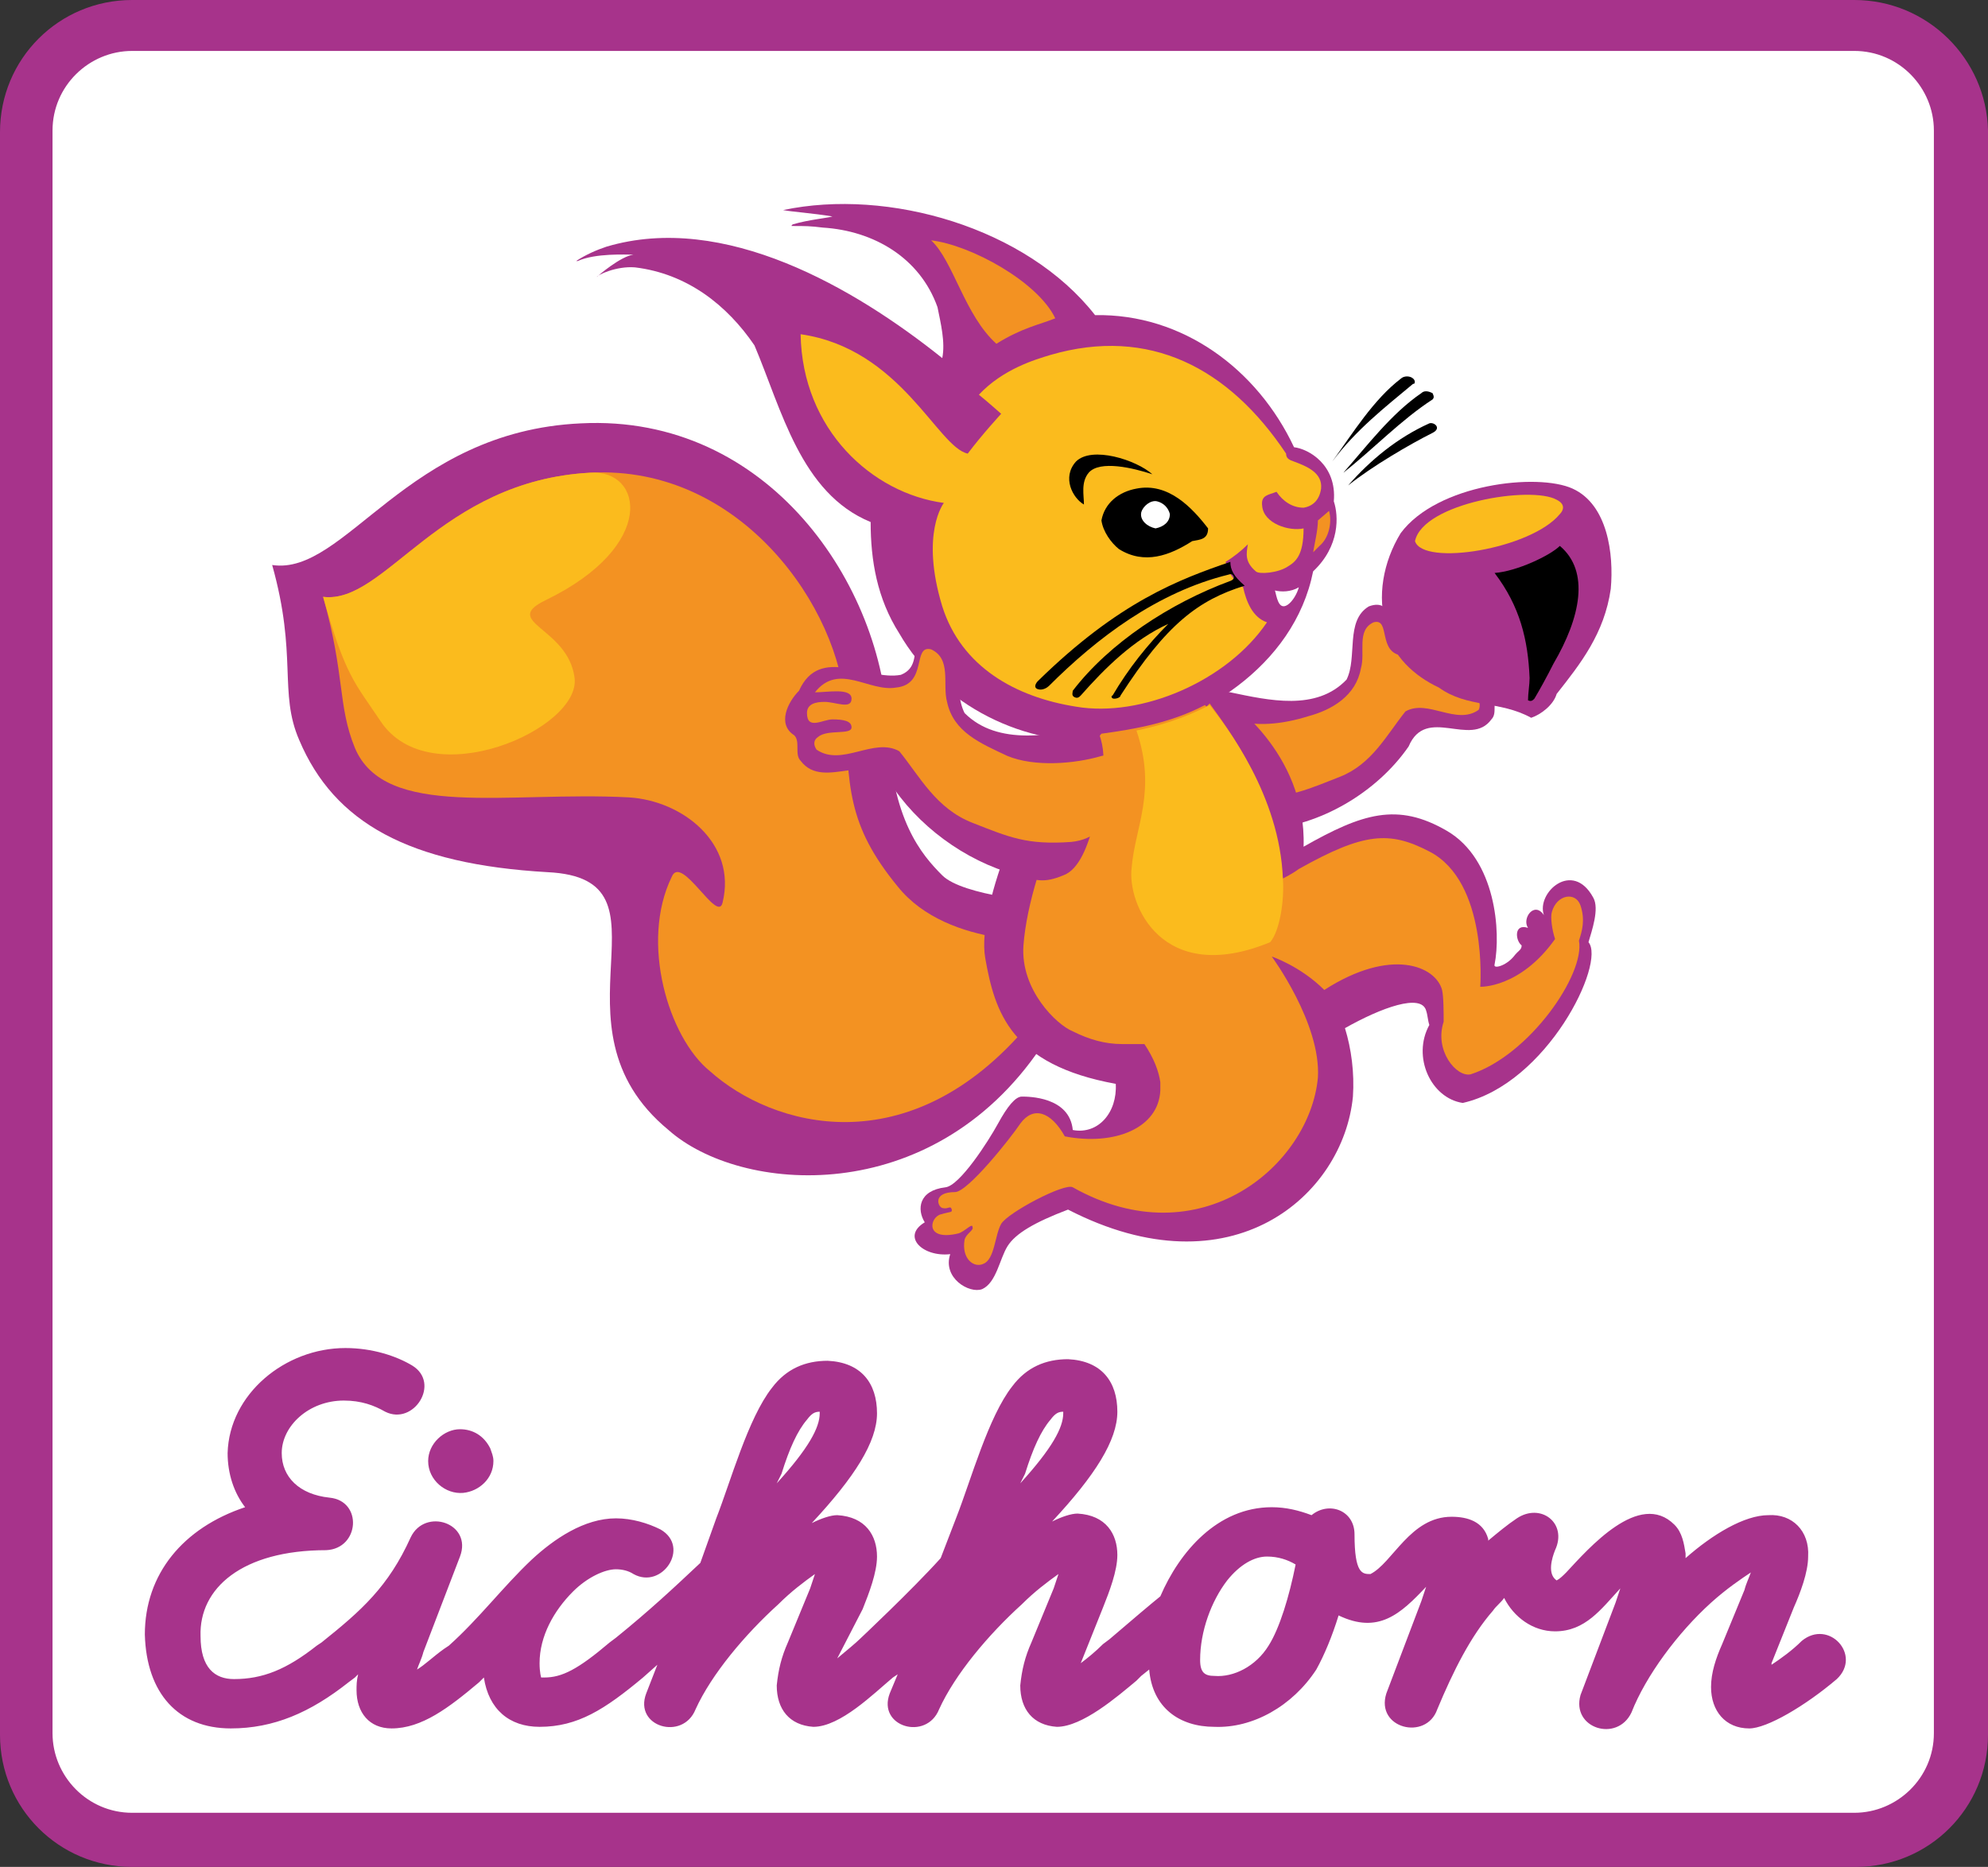 <?xml version="1.0" encoding="utf-8"?>
<!-- Generator: Adobe Illustrator 22.0.1, SVG Export Plug-In . SVG Version: 6.00 Build 0)  -->
<svg version="1.1" id="Ebene_1" xmlns="http://www.w3.org/2000/svg" xmlns:xlink="http://www.w3.org/1999/xlink" x="0px" y="0px"
	 viewBox="0 0 124.9 117.3" style="enable-background:new 0 0 124.9 117.3;" xml:space="preserve">
<rect x="0" y="0" width="124.9" height="117.3" fill="#333333" stroke="none"/>
<style type="text/css">
	.st0{fill:#FFFFFF;}
	.st1{fill:#A7338B;}
	.st2{fill:#F39222;}
	.st3{fill:#FBBB1D;}
</style>
<g id="Ebene_2_1_">
	<g>
		<g>
			<path class="st0" d="M8.3,115.6c-3.7,0-6.7-3-6.7-6.7V8.2c0-3.7,3-6.7,6.7-6.7h108.3c3.7,0,6.7,3,6.7,6.7v100.7
				c0,3.7-3,6.7-6.7,6.7L8.3,115.6L8.3,115.6z"/>
			<path class="st1" d="M116.5,3.2c2.8,0,5,2.3,5,5v100.7c0,2.8-2.3,5-5,5H8.3c-2.8,0-5-2.3-5-5V8.2c0-2.8,2.3-5,5-5H116.5 M116.5,0
				H8.3C3.7,0,0,3.7,0,8.3V109c0,4.6,3.7,8.3,8.3,8.3h108.3c4.6,0,8.3-3.7,8.3-8.3V8.2C124.8,3.7,121.1,0,116.5,0L116.5,0z"/>
		</g>
		<path class="st1" d="M30.8,91c0.1,0.3,0.2,0.5,0.2,0.8c0,1.1-0.9,1.9-1.9,2c-1.1,0.1-2.2-0.8-2.2-2c0-1.1,1-2,2-2
			C29.7,89.8,30.4,90.2,30.8,91 M52.6,104.2c0.6-0.5,1.2-1,1.4-1.2c0,0,3.3-3.1,5.1-5.1l1-2.6c0.9-2.3,2-6.3,3.5-8.2
			c0.9-1.2,2.1-1.7,3.5-1.7c2.1,0.1,3.1,1.4,3.1,3.3c0,1.8-1.4,4-4.1,6.9c0.6-0.3,1.2-0.5,1.6-0.5c1.8,0.1,2.5,1.3,2.5,2.6
			c0,1-0.5,2.3-0.9,3.3l-1.4,3.5c0.4-0.3,0.9-0.7,1.4-1.2l0.4-0.3c1.4-1.2,2.7-2.3,3.2-2.7c1.2-2.8,3.6-5.6,7-5.6
			c0.9,0,1.7,0.2,2.5,0.5c1.1-0.9,2.7-0.3,2.7,1.2c0,2.5,0.5,2.5,1,2.5c1.4-0.7,2.5-3.6,5.1-3.6c1,0,2,0.3,2.3,1.4v0.1
			c0.6-0.5,1.2-1,1.8-1.4c1.5-1,3.2,0.3,2.4,2c-0.2,0.5-0.5,1.5,0.1,1.9c0.2-0.1,0.4-0.3,0.6-0.5c1.4-1.5,4.6-5.2,6.8-3
			c0.5,0.5,0.6,1.2,0.7,1.8c0,0.1,0,0.2,0,0.3c1.7-1.5,3.7-2.7,5.2-2.7c1.5-0.1,2.6,1,2.5,2.6c0,1-0.5,2.3-0.9,3.2l-1.4,3.5v0.1
			c0.6-0.4,1.3-0.9,1.9-1.5c1.7-1.4,3.8,0.9,2.2,2.4c-2,1.7-4.4,3.1-5.5,3.1c-1.5,0-2.4-1.1-2.4-2.6c0-0.9,0.3-1.8,0.7-2.7l1.4-3.4
			c0.1-0.4,0.3-0.8,0.4-1.1c-0.6,0.4-1.5,1-2.5,1.9c-2.1,1.9-4.1,4.6-5,6.9c-0.9,1.9-3.8,1-3.2-1.1l2.2-5.8c0.1-0.3,0.2-0.6,0.3-0.9
			c-1.2,1.3-2.2,2.7-4.1,2.7c-1.4,0-2.6-0.9-3.2-2.1c-0.2,0.3-0.5,0.5-0.7,0.8c-1.4,1.6-2.5,3.8-3.5,6.2c-0.7,2-3.9,1.2-3.2-1
			l2.2-5.8c0.1-0.3,0.2-0.6,0.3-0.9c-1.6,1.7-3,3-5.5,1.8c-0.4,1.3-0.9,2.5-1.4,3.4c-1.5,2.3-4,3.7-6.4,3.6c-2.2,0-3.9-1.2-4.1-3.6
			l-0.5,0.4l-0.3,0.3c-1.2,1-3.4,2.9-5,2.9c-1.5-0.1-2.3-1.1-2.3-2.6c0.1-1,0.3-1.8,0.7-2.7l1.4-3.4c0.1-0.3,0.2-0.6,0.3-0.9
			c-0.7,0.5-1.5,1.1-2.3,1.9c-2.1,1.9-4.2,4.4-5.2,6.6c-0.8,2-3.9,1.1-3.1-1l0.5-1.2l-0.3,0.2c-1.2,1-3.3,3.1-5,3.1
			c-1.5-0.1-2.3-1.1-2.3-2.6c0.1-1,0.3-1.8,0.7-2.7l1.4-3.4c0.1-0.3,0.2-0.6,0.3-0.9c-0.7,0.5-1.5,1.1-2.3,1.9
			c-2.1,1.9-4.2,4.4-5.2,6.6c-0.8,2-3.9,1.1-3.1-1l0.7-1.8l-0.9,0.8c-2.4,2-4.1,3.1-6.5,3.1c-1.9,0-3.2-1.1-3.5-3.1l-0.3,0.3
			c-1.9,1.6-3.6,2.9-5.5,2.9c-1.4,0-2.2-1-2.2-2.4c0-0.3,0-0.6,0.1-1l-0.2,0.2l-0.4,0.3c-2.4,1.9-4.7,2.9-7.4,2.9
			c-3.3,0-5.3-2.2-5.4-5.9c0-3.8,2.4-6.7,6.3-8c-0.7-0.9-1.1-2.1-1.1-3.4c0.1-3.7,3.6-6.6,7.4-6.6c1.7,0,3.2,0.5,4.2,1.1
			c1.8,1.1,0.1,3.8-1.7,2.9c-0.7-0.4-1.5-0.7-2.6-0.7c-2.2,0-3.9,1.6-3.9,3.3c0,1.5,1.1,2.6,3,2.8c2.1,0.2,1.9,3.2-0.2,3.3
			c-5.3,0-8,2.4-7.9,5.4c0,2,0.9,2.7,2.1,2.7c1.8,0,3.3-0.6,5.2-2.1l0.3-0.2c2.5-2,4.2-3.5,5.6-6.6c0.9-1.9,3.9-0.9,3.1,1.2l-2.3,6
			c-0.1,0.4-0.3,0.8-0.4,1.1c0.5-0.3,1-0.8,1.7-1.3l0.3-0.2c1.9-1.7,3.4-3.7,5.2-5.4c1.4-1.3,3.3-2.6,5.3-2.6c1,0,2,0.3,2.8,0.7
			c1.9,1.1,0.1,3.8-1.7,2.8c-0.3-0.2-0.7-0.3-1.1-0.3c-0.7,0-1.8,0.5-2.7,1.4c-1.2,1.2-2.1,2.8-2.1,4.5c0,0.6,0.1,0.9,0.1,0.9
			s0.1,0,0.2,0c1.1,0,2.1-0.5,4.1-2.2l0.4-0.3c2.1-1.7,3.6-3.1,5.3-4.7l1-2.8c0.9-2.3,2-6.3,3.5-8.2c0.9-1.2,2.1-1.7,3.5-1.7
			c2.1,0.1,3.1,1.4,3.1,3.3c0,1.8-1.4,4-4.1,6.9c0.6-0.3,1.2-0.5,1.6-0.5c1.8,0.1,2.5,1.3,2.5,2.6c0,1-0.5,2.3-0.9,3.3L52.6,104.2z
			 M79.7,103.4c0.7-1.1,1.3-3.1,1.7-5.1c-0.5-0.3-1.1-0.5-1.8-0.5c-0.8,0-1.7,0.5-2.5,1.5c-1,1.3-1.7,3.2-1.7,5c0,0.8,0.3,1,0.9,1
			C77.5,105.4,78.9,104.7,79.7,103.4 M64.1,93.2c2-2.2,2.7-3.5,2.7-4.4v-0.1c-0.3,0-0.5,0.1-0.8,0.5c-0.6,0.7-1.1,1.8-1.6,3.4
			L64.1,93.2z M48.8,93.2c2-2.2,2.7-3.5,2.7-4.4v-0.1c-0.3,0-0.5,0.1-0.8,0.5c-0.6,0.7-1.1,1.8-1.6,3.4L48.8,93.2z"/>
		<g>
			<path class="st1" d="M65.7,56.7c0,0-5.2-0.4-6.5-1.7c-1.3-1.3-3.2-3.5-3.4-9.2c-0.3-9-7.5-19.8-19.3-19.2
				c-11,0.5-14.8,9.6-19.4,8.9c1.6,5.7,0.4,8,1.7,11c2.2,5.2,6.9,7.8,15.6,8.3C42.9,55.2,34,64.4,42,71c4.5,4,16.5,5,23.4-5.2
				C67.3,63.4,65.7,56.7,65.7,56.7"/>
			<path class="st2" d="M66.5,59.1c0,0-6.9,0.6-10.1-3.4c-3.2-3.9-3.1-6.3-3.3-11.2c-0.3-6.2-6.5-15.3-16-14.8S24.2,38,20.3,37.5
				c1.4,5,0.9,6.8,2,9.5c1.9,4.5,9.6,2.7,17.2,3.1c3.4,0.2,6.8,2.9,5.9,6.6c-0.3,1.4-2.6-3.1-3.2-1.6c-2,4.1-0.2,10.1,2.4,12.2
				c3.9,3.5,12.5,6,20-2.9C66.1,62.1,66.5,59.1,66.5,59.1"/>
			<path class="st3" d="M34.3,37.7c7-3.4,6.1-8.2,2.8-8c-9.5,0.5-12.9,8.3-16.8,7.8c1.4,5,2,5.4,3.6,7.8c3.1,4.7,12.6,0.5,12.2-2.7
				C35.7,39.4,31.4,39.1,34.3,37.7"/>
			<path class="st1" d="M94.1,43.8c-0.4,0.3,0,1-0.4,1.4c-1.3,1.8-4.1-0.9-5.2,1.7c-2,2.9-5.6,5-9,5.2c-1.5-2-1.9-4.3-2.6-6.5
				c0-0.4-0.9-1.6-0.9-2c0.1-0.3,0.7-0.2,1.3-0.1c2.4,0.5,5.4,1.2,7.3-0.8c0.7-1.4-0.1-3.7,1.4-4.6c0.8-0.3,1.2,0.1,1.3,0.7
				c0.2,0.6,0,1.4,0.9,1.8c1.9,0.4,4.6-1.7,5.7,0.9C94.5,42,95.1,43.2,94.1,43.8"/>
			<path class="st2" d="M93,41.4c-0.7,0-1.4,0-2,0.4c0,1.2,1,0,1.5,0.2c0.4,0,1,0.1,1,0.6c0,1-0.9,0-1.4,0.3c-0.4,0-1,0.1-1.1,0.5
				c0.4,0.5,1.3,0.1,1.8,0.5c0.2,0.2,0.2,0.5,0.1,0.7c-1.4,1-3.2-0.7-4.6,0.1c-1.2,1.5-2.1,3.3-4.1,4.1c-1.8,0.7-3.5,1.5-5.5,1.2
				c-0.8-1.4-1.1-3.2-1.3-4.8c1.5,0.5,3.2,0.3,4.8-0.2c1.5-0.4,3-1.3,3.3-3c0.3-1-0.3-2.4,0.8-2.9c1.1-0.3,0.2,2,1.9,2.1
				C90,41.4,91.7,39.8,93,41.4"/>
			<path class="st1" d="M97.8,43.6c-0.2,0.7-1,1.3-1.6,1.5c-2-1.1-4-0.6-5.8-1.9c-1.5-0.7-3-2-3.3-3.8c-0.6-1.9-0.2-4.1,0.9-5.9
				c2.3-3.1,8.6-3.8,10.8-2.8s2.6,4.1,2.4,6.3C100.8,39.8,99.3,41.7,97.8,43.6"/>
			<path class="st3" d="M88.9,34c0.5-2.4,7.3-3.5,8.9-2.6c0.6,0.3,0.4,0.7,0.2,0.9C96.2,34.5,89.4,35.6,88.9,34"/>
			<path class="st1" d="M96.7,44l-0.5,0.2c-2.5-0.7-5.2-1.6-7-3.4c-0.9-1.7-1.3-3.7-0.5-5.6c3.2,0.7,7.3,0.3,9.7-1.9
				c1.3,0.6,2.2,3.2,0.9,6.4C99.1,40.4,97.5,42.6,96.7,44"/>
			<path d="M96.4,43.9C96.3,44,96.2,44.1,96,44c0-0.4,0.1-1,0.1-1.4c-0.1-2.4-0.6-4.5-2.2-6.6c1.4-0.1,3.5-1.1,4.1-1.7
				c1.9,1.6,1.3,4.5-0.4,7.4C97.2,42.5,96.7,43.4,96.4,43.9"/>
			<path class="st1" d="M68.8,19.8c5.5-0.1,10.2,3.4,12.5,8.3c0.9,0.1,2.7,1.1,2.5,3.4c0.3,0.9,0.4,2.8-1.3,4.4
				c-1.2,6-7.2,9.7-12.9,10.6c-5.2,0.5-10.5-2.2-13.1-6.7c-1.4-2.2-1.8-4.6-1.8-7c-4.4-1.8-5.6-7.1-7.3-11.1
				c-1.7-2.5-4.2-4.5-7.5-4.9c-1.2-0.1-2.4,0.5-2.4,0.6c-0.1,0-0.1,0,0,0c0.1-0.1,1.5-1.3,2.3-1.4c-0.5,0-2.4-0.1-3.5,0.4h-0.1
				c0.6-0.4,1.3-0.7,1.9-0.9c7.4-2.2,15.6,2.6,21.1,7c0.2-1-0.1-2.2-0.3-3.2c-1.1-3.1-4-4.8-7.2-5c-0.8-0.1-1.1-0.1-1.9-0.1
				c-0.1,0-0.1,0,0-0.1c1-0.3,2.2-0.4,2.5-0.5c-1.2-0.2-2.6-0.3-3.1-0.4c-0.1,0,0,0,0,0C55.8,11.8,64.5,14.3,68.8,19.8"/>
			<path class="st2" d="M58.5,15.1c1.4,1.3,2.1,4.7,4.1,6.5c1.6-1,2.7-1.2,3.7-1.6C65.2,17.7,61,15.4,58.5,15.1"/>
			<path class="st3" d="M80.8,28.5c0,0.3,0.2,0.4,0.5,0.5c0.8,0.3,1.8,0.7,1.7,1.7c-0.1,0.7-0.5,1.1-1.1,1.2c-0.7,0-1.3-0.4-1.7-1
				c-0.5,0.2-1,0.2-0.9,0.9c0.1,1.1,1.7,1.6,2.6,1.4c0,1.7-0.5,2.1-1,2.4c-0.6,0.4-1.8,0.5-2,0.3c-0.7-0.6-0.6-1.1-0.5-1.7
				C78,34.6,77.5,35,77,35.3c0.3,1.1,0.8,1.3,1.1,1.6c0.2,0.9,0.6,1.9,1.5,2.2c-2.5,3.7-7.9,6-12,5.3c-3.8-0.6-7.2-2.5-8.4-6.3
				c-1.4-4.6,0.1-6.5,0.1-6.5c-4.5-0.6-8.9-4.6-9-10.6c6.3,0.9,8.6,7.1,10.5,7.5c0.9-1.2,2.1-2.5,2.1-2.5s-0.9-0.8-1.4-1.2
				c1.5-1.6,3.5-2.2,4.5-2.5C72.2,20.5,77.2,23.1,80.8,28.5"/>
			<path class="st2" d="M82.5,34.7c0.1-0.6,0.3-1.4,0.3-2l0.7-0.6c0.2,0.7,0,1.7-0.6,2.2L82.5,34.7z"/>
			<path d="M72.4,29.8c-1.2-0.4-3.3-0.9-4-0.1c-0.5,0.6-0.3,1.4-0.3,2c-0.7-0.4-1.4-1.7-0.5-2.7C68.6,28,71.4,28.9,72.4,29.8"/>
			<path d="M75.9,33.2c0,0.7-0.5,0.7-1,0.8c-1.4,0.9-3,1.5-4.6,0.5c-0.5-0.4-1-1.1-1.1-1.8c0.2-1.1,1.1-1.8,2.2-2
				C73.4,30.3,74.9,31.9,75.9,33.2"/>
			<path class="st0" d="M73.5,32.3c0,0.5-0.4,0.8-0.9,0.9c-0.5-0.1-1-0.5-0.9-1c0.1-0.4,0.6-0.8,1-0.7
				C73.1,31.6,73.4,31.9,73.5,32.3"/>
			<path class="st0" d="M80.9,38c-0.6,0.4-0.7-0.6-0.8-0.9c0.4,0.1,1,0.1,1.5-0.2C81.5,37.3,81.2,37.8,80.9,38"/>
			<path d="M88.8,23.8c-0.2-0.2-0.6-0.2-0.8,0c-1.7,1.3-3,3.4-4.3,5.2c1.5-2,3.3-3.4,5.1-4.9C88.8,24.2,89,24,88.8,23.8"/>
			<path d="M89.3,24.7c-1.9,1.3-3.4,3.3-4.9,5c1.9-1.5,3.6-3.3,5.6-4.6c0.1-0.1,0.1-0.2,0-0.4C89.8,24.6,89.5,24.5,89.3,24.7"/>
			<path d="M89.8,26.6c0.3-0.1,0.8,0.3,0.2,0.6c-1.4,0.7-3.8,2.1-5.3,3.3C86.1,28.9,87.8,27.5,89.8,26.6"/>
			<path class="st1" d="M100.1,56.4c-1.3-2.4-3.6-0.3-3.1,1.1c-0.6-0.9-1.4,0.2-1,0.8c-0.9-0.3-0.8,0.8-0.4,1.1
				c0,0.3-0.2,0.3-0.5,0.7c-0.5,0.6-1.3,0.8-1.2,0.5c0.4-2,0.1-6.6-3-8.4s-5.3-1.1-9,1c0.2-6-4.9-9.3-4.9-9.3l0,0
				c-0.2-0.1-0.4-0.3-0.6-0.4c-2.5,1.1-5.9,1.5-8.1,1.4c-0.5,0-0.9,0.1-1.2,0.6c-2.2,3.4-5.8,11.3-5.2,14.7c0.6,3.4,1.6,6.7,8.2,7.9
				c0.1,1.8-1.1,3.2-2.7,2.9c-0.2-2.1-2.8-2.1-3.2-2.1c-0.4,0-0.9,0.6-1.5,1.7c-0.6,1.1-2.4,3.9-3.3,4c-1.7,0.2-1.8,1.4-1.3,2.2
				c-1.5,0.9-0.1,2.2,1.6,2c-0.5,1.5,1.2,2.5,2,2.2c0.9-0.4,1.1-1.9,1.6-2.7s1.7-1.5,3.8-2.3c10.3,5.3,17.3-0.9,17.9-7.1
				c0.1-1.5-0.1-3-0.5-4.3c2.3-1.3,4.8-2.2,5.1-1.1c0.1,0.3,0.1,0.6,0.2,0.9c-1.1,2,0.1,4.6,2.1,4.9c5.3-1.2,9-8.8,7.9-10.1
				C100,58.5,100.5,57.1,100.1,56.4"/>
			<path class="st2" d="M99.3,56.9c-0.3-0.9-1.5-0.7-1.8,0.4c-0.1,0.3,0,1.1,0.2,1.7c-2.2,3.1-4.7,3-4.7,3s0.5-6.6-3.2-8.5
				c-2.5-1.3-4.1-1.2-8.2,1.1c-0.4,0.3-1,0.6-1,0.6s0-0.1-0.1-0.6c-0.4-5-3.5-9-4.5-10.4c0,0-0.1,0.1-0.2,0.2c0,0,0,0-0.1-0.1
				c-2.1,1.1-4.3,1.5-6.5,1.8c-0.5,0.5-4.5,8-4.9,13.3c-0.2,2.8,2.1,5,3.1,5.4c1,0.5,2,0.8,3.1,0.8l0,0c0,0,0,0,0.1,0
				c0.4,0,0.9,0,1.3,0c0.6,0.9,0.9,1.7,1,2.4c0,0.2,0,0.4,0,0.5c-0.1,2.4-2.9,3.5-6,2.9c-0.9-1.6-2-1.9-2.8-0.8
				c-0.6,0.9-3.3,4.3-4.1,4.3c-1.4,0-1.1,0.9-0.8,1c0.4,0.1,0.5-0.2,0.6,0.1c0,0.2,0,0.1-0.7,0.3s-1,1.7,1.1,1.2
				c0.4-0.1,0.9-0.7,0.9-0.4c0.1,0.2-0.4,0.4-0.5,0.8c-0.2,1.2,0.6,1.8,1.2,1.5c0.7-0.3,0.7-1.8,1.1-2.5s4-2.6,4.5-2.3
				c8,4.5,14.9-1.4,15.4-6.9c0.2-3.4-2.9-7.6-2.9-7.6s1.8,0.6,3.3,2.1c4.2-2.7,7-1.5,7.4,0c0.1,0.4,0.1,1.5,0.1,2
				c-0.6,1.8,0.8,3.5,1.7,3.3c3.7-1.2,7.2-6.3,6.8-8.4C99.4,58.5,99.6,57.8,99.3,56.9"/>
			<path class="st1" d="M49.9,46.2c0.4,0.4,0,1.2,0.4,1.6c1.5,2,4.6-1,5.9,1.8c1.9,2.7,5,4.8,8.2,5.5c0.7,0.2,1.2,0.4,2.4-0.1
				c2-0.7,2.4-6.3,2.5-7c0.1-0.7-0.1-1.8-0.5-2.4c-2.7,0.6-6.1,1.3-8.2-0.8c-0.8-1.6,0.1-4.1-1.6-5.2c-0.9-0.4-1.3,0.1-1.4,0.8
				c-0.2,0.7,0,1.6-1,2c-2.1,0.4-5.1-1.9-6.4,1C49.5,44.1,48.8,45.5,49.9,46.2"/>
			<path class="st2" d="M51.2,43.5c0.8,0,2.3-0.3,2.3,0.4c0,0.7-1,0.2-1.7,0.2c-0.5,0-1.1,0.1-1.1,0.7c0,1.1,1,0.4,1.6,0.4
				c0.7,0,1.2,0.1,1.2,0.5c0,0.5-1.5,0.1-2.1,0.6c-0.3,0.2-0.3,0.5-0.1,0.8c1.6,1.1,3.6-0.8,5.2,0.1c1.3,1.6,2.3,3.6,4.6,4.5
				c2.3,0.9,3.4,1.4,6.2,1.2c3-0.3,2.9-3.7,3.2-4.7c0.2-0.8,0.5-1.1-1.3-0.7c-1.7,0.5-4.2,0.7-5.9,0c-1.7-0.8-3.4-1.5-3.8-3.4
				c-0.3-1.1,0.3-2.7-1-3.3c-1.2-0.3-0.2,2.2-2.2,2.4C54.6,43.5,52.7,41.6,51.2,43.5"/>
			<path class="st3" d="M79.8,59.2c0.6-0.7,0.9-2.6,0.8-4c-0.2-5.2-3.5-9.5-4.6-10.9c-0.8,0.4-2.2,1.1-4.6,1.6
				c1.3,3.8-0.1,6.1-0.3,8.6C70.8,56.8,73,62,79.8,59.2"/>
			<path d="M78.2,36.8c-2.9,0.9-4.9,2.4-7.8,6.9c0,0.1-0.2,0.2-0.4,0.2s-0.2-0.2-0.1-0.2c1-1.7,2.2-3.2,3.5-4.5
				c-2.2,1-4,2.8-5.5,4.5c-0.1,0.1-0.2,0.2-0.4,0.1s-0.1-0.3-0.1-0.4c2.3-3,6.1-5.5,9.9-6.9c0,0,0.3-0.1,0.2-0.3
				c-0.1-0.2-0.3-0.1-0.3-0.1c-4.5,1.1-8.3,4-11.3,7c-0.1,0.1-0.4,0.3-0.7,0.2c-0.3-0.1-0.1-0.4,0-0.5c5.1-5,8.9-6.4,12.1-7.5
				C77.3,35.8,77.5,36.2,78.2,36.8"/>
		</g>
	</g>
</g>
</svg>
